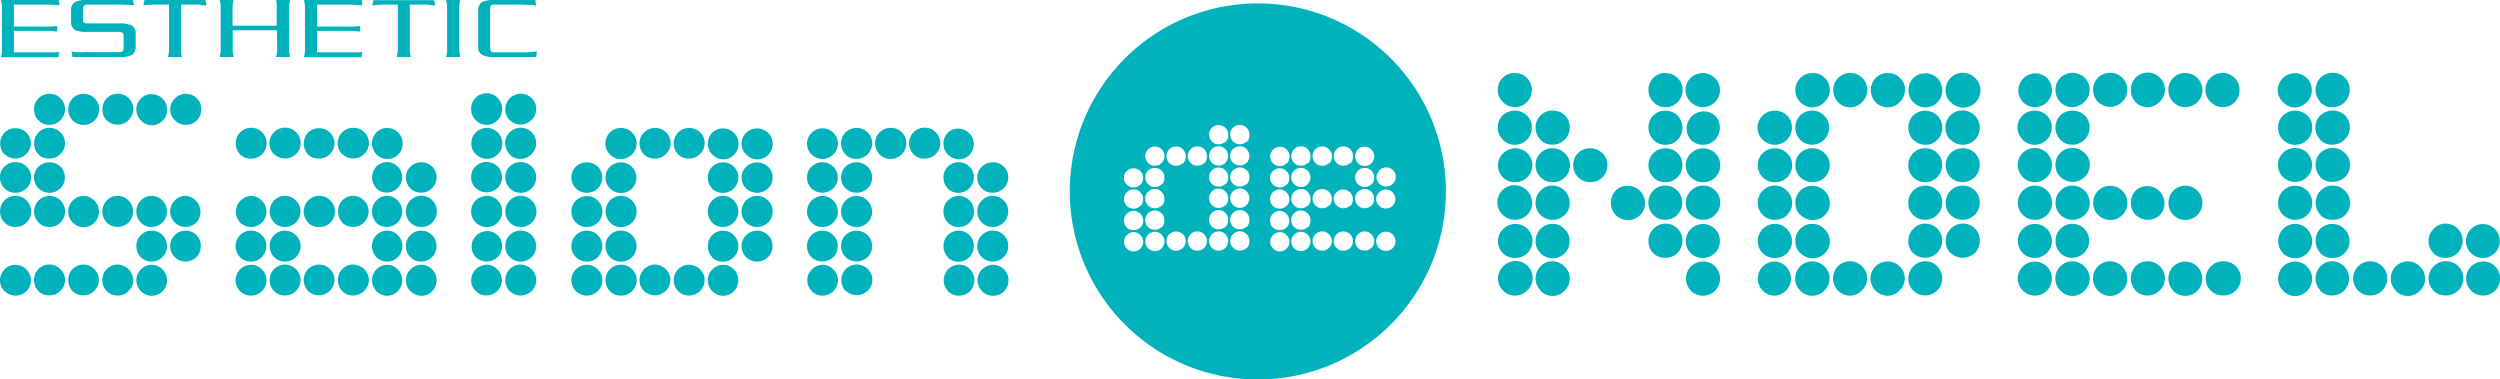 <svg xmlns="http://www.w3.org/2000/svg" viewBox="0 0 470.87 71.47"><defs><style>.cls-1{fill:#00b2bc;}</style></defs><title>sp-logo</title><g id="レイヤー_2" data-name="レイヤー 2"><g id="レイヤー_1-2" data-name="レイヤー 1"><path class="cls-1" d="M7.26,22.67a2.81,2.81,0,0,1-.84-2.07,2.74,2.74,0,0,1,.84-2.07,2.76,2.76,0,0,1,2.07-.86,2.72,2.72,0,0,1,2.07.86,2.75,2.75,0,0,1,.85,2.07,3,3,0,0,1-2.92,2.92A2.82,2.82,0,0,1,7.26,22.67Zm6.42,0a2.83,2.83,0,0,1-.82-2.07,2.87,2.87,0,0,1,2.9-2.93,2.92,2.92,0,0,1,2.92,2.93,2.93,2.93,0,0,1-5,2.07Zm6.43,0a2.84,2.84,0,0,1-.83-2.07,2.91,2.91,0,0,1,5-2.07,2.81,2.81,0,0,1,.83,2.07,2.85,2.85,0,0,1-.87,2,2.78,2.78,0,0,1-2,.87A2.83,2.83,0,0,1,20.11,22.67Zm6.42,0a2.87,2.87,0,0,1-.85-2,2.8,2.8,0,0,1,.82-2.07,2.69,2.69,0,0,1,2.06-.86,2.92,2.92,0,0,1,2.92,2.93,2.9,2.9,0,0,1-2.92,2.92A2.74,2.74,0,0,1,26.53,22.65Zm6.41,0a2.86,2.86,0,0,1-.88-2,2.75,2.75,0,0,1,.85-2.07A2.72,2.72,0,0,1,35,17.67a2.89,2.89,0,0,1,2.91,2.93A2.87,2.87,0,0,1,35,23.52,2.78,2.78,0,0,1,32.94,22.65ZM.85,29.08A3,3,0,0,1,.83,25a2.81,2.81,0,0,1,2.07-.84A2.9,2.9,0,0,1,5,25,2.83,2.83,0,0,1,5.82,27a2.77,2.77,0,0,1-.86,2,2.89,2.89,0,0,1-4.11,0Zm6.41,0a3,3,0,0,1,0-4.15,2.81,2.81,0,0,1,2.07-.84A2.89,2.89,0,0,1,12.25,27a2.81,2.81,0,0,1-.86,2,2.89,2.89,0,0,1-2.06.86A2.77,2.77,0,0,1,7.26,29.1ZM.83,35.46a2.91,2.91,0,0,1,0-4.09,2.91,2.91,0,0,1,2.05-.83A2.9,2.9,0,0,1,5,31.37a2.71,2.71,0,0,1,.86,2A2.77,2.77,0,0,1,5,35.46a2.86,2.86,0,0,1-2.1.84A2.77,2.77,0,0,1,.83,35.46Zm6.43,0a2.71,2.71,0,0,1-.84-2.07,2.66,2.66,0,0,1,.84-2,3,3,0,0,1,4.13,0A2.88,2.88,0,0,1,9.33,36.3,2.77,2.77,0,0,1,7.26,35.46ZM.83,41.9a3,3,0,0,1,0-4.13,2.8,2.8,0,0,1,2.05-.88A2.79,2.79,0,0,1,5,37.77a2.78,2.78,0,0,1,.86,2.06A2.87,2.87,0,0,1,5,41.9a2.91,2.91,0,0,1-2.1.85A2.82,2.82,0,0,1,.83,41.9Zm6.43,0a2.94,2.94,0,0,1,2.07-5,2.93,2.93,0,1,1,0,5.86A2.82,2.82,0,0,1,7.26,41.9Zm6.42,0a2.94,2.94,0,0,1,2.08-5,2.76,2.76,0,0,1,2,.88,2.91,2.91,0,0,1-2,5A2.86,2.86,0,0,1,13.68,41.9Zm6.43,0a3,3,0,0,1,0-4.15,2.8,2.8,0,0,1,2.08-.86,2.71,2.71,0,0,1,2,.88,2.79,2.79,0,0,1,.87,2.06,2.88,2.88,0,0,1-.83,2.07,3,3,0,0,1-4.15,0Zm6.39,0a2.87,2.87,0,0,1-.82-2.07,2.81,2.81,0,0,1,.85-2.06,2.68,2.68,0,0,1,2-.88,2.92,2.92,0,0,1,2.92,2.94,2.9,2.9,0,0,1-2.92,2.92A2.75,2.75,0,0,1,26.5,41.9Zm6.41,0a2.9,2.9,0,0,1,0-4.13,2.72,2.72,0,0,1,2-.88,3,3,0,0,1,2.08,5,2.84,2.84,0,0,1-2.08.85A2.79,2.79,0,0,1,32.91,41.9ZM26.5,48.42a2.86,2.86,0,0,1-.82-2.08,2.8,2.8,0,0,1,.85-2.05,2.73,2.73,0,0,1,2-.85,2.83,2.83,0,0,1,2.07.84,2.78,2.78,0,0,1,.85,2.06,2.89,2.89,0,0,1-2.92,2.92A2.78,2.78,0,0,1,26.5,48.42Zm6.41,0a2.9,2.9,0,0,1,0-4.13,2.76,2.76,0,0,1,2-.85,2.84,2.84,0,0,1,2.08.84,2.77,2.77,0,0,1,.83,2.06,2.83,2.83,0,0,1-.83,2.08,2.88,2.88,0,0,1-2.08.84A2.82,2.82,0,0,1,32.91,48.42ZM.85,54.83A2.9,2.9,0,0,1,0,52.76a2.81,2.81,0,0,1,.85-2,2.84,2.84,0,0,1,4.11,0,2.75,2.75,0,0,1,.86,2A2.83,2.83,0,0,1,5,54.83a2.91,2.91,0,0,1-4.11,0Zm6.41,0a2.8,2.8,0,0,1-.84-2.09,2.75,2.75,0,0,1,.84-2.06,2.78,2.78,0,0,1,2.07-.85,2.83,2.83,0,0,1,2.06.88,2.78,2.78,0,0,1,.86,2,2.92,2.92,0,0,1-2.92,2.92A2.84,2.84,0,0,1,7.26,54.85Zm6.42,0a2.83,2.83,0,0,1-.82-2.09,2.77,2.77,0,0,1,.82-2.06,2.82,2.82,0,0,1,2.08-.85,2.79,2.79,0,0,1,2,.88,2.76,2.76,0,0,1,.87,2,2.94,2.94,0,0,1-2.92,2.92A2.88,2.88,0,0,1,13.68,54.85Zm6.43,0a2.83,2.83,0,0,1-.83-2.09,2.87,2.87,0,0,1,2.91-2.91,3,3,0,0,1,2.9,2.91,2.84,2.84,0,0,1-.87,2.07,2.8,2.8,0,0,1-2,.85A2.85,2.85,0,0,1,20.11,54.85Zm6.42,0a2.86,2.86,0,0,1-.85-2.07,2.77,2.77,0,0,1,.85-2,2.72,2.72,0,0,1,2-.88,2.9,2.9,0,0,1,2.92,2.91,2.87,2.87,0,0,1-2.92,2.92A2.76,2.76,0,0,1,26.53,54.83Z"/><path class="cls-1" d="M45.22,29.08a3,3,0,0,1,0-4.13,2.91,2.91,0,0,1,5,2.08,2.8,2.8,0,0,1-.85,2,2.89,2.89,0,0,1-2.05.86A2.93,2.93,0,0,1,45.22,29.08Zm6.41,0a2.94,2.94,0,1,1,5-2.07,2.76,2.76,0,0,1-.88,2,2.92,2.92,0,0,1-4.12,0Zm6.41,0A3,3,0,0,1,58,25a2.87,2.87,0,0,1,2.1-.84,2.83,2.83,0,0,1,2.07.84A2.8,2.8,0,0,1,63,27a2.83,2.83,0,0,1-.84,2,2.89,2.89,0,0,1-2.06.86A2.83,2.83,0,0,1,58,29.1Zm6.43,0a2.92,2.92,0,0,1,2.08-5A2.87,2.87,0,0,1,69.48,27a2.79,2.79,0,0,1-.88,2,2.93,2.93,0,0,1-4.13,0Zm6.42,0a3,3,0,0,1,0-4.13,2.76,2.76,0,0,1,2.06-.84A2.89,2.89,0,0,1,75.84,27,2.73,2.73,0,0,1,75,29.1a2.69,2.69,0,0,1-2,.84A2.87,2.87,0,0,1,70.89,29.08Zm0,6.38a3,3,0,0,1,0-4.09,2.88,2.88,0,0,1,2-.83,2.78,2.78,0,0,1,2,.82,2.63,2.63,0,0,1,.85,2,2.89,2.89,0,0,1-2.9,2.91A2.72,2.72,0,0,1,70.88,35.46Zm6.4,0a2.74,2.74,0,0,1-.83-2.07,2.67,2.67,0,0,1,.86-2,2.86,2.86,0,0,1,2-.83,2.8,2.8,0,0,1,2.06.82,2.67,2.67,0,0,1,.85,2,2.89,2.89,0,0,1-2.91,2.91A2.78,2.78,0,0,1,77.28,35.46ZM45.2,41.9a3,3,0,0,1,2.09-5,3,3,0,0,1,2.9,2.94,2.91,2.91,0,0,1-.82,2.07,3,3,0,0,1-4.17,0Zm6.43,0a3,3,0,0,1,0-4.15,2.83,2.83,0,0,1,2.08-.86,2.72,2.72,0,0,1,2,.88,2.76,2.76,0,0,1,.88,2.06,2.93,2.93,0,0,1-5,2.07Zm6.41,0a3,3,0,0,1,0-4.15,2.84,2.84,0,0,1,2.1-.86,2.79,2.79,0,0,1,2.06.88,2.91,2.91,0,0,1-2.06,5A2.87,2.87,0,0,1,58,41.9Zm6.43,0a3.06,3.06,0,0,1,0-4.15,2.86,2.86,0,0,1,2.08-.86,2.74,2.74,0,0,1,2,.88,2.8,2.8,0,0,1,.88,2.06,2.94,2.94,0,0,1-5,2.07Zm6.41,0a2.94,2.94,0,0,1-.81-2.07,2.9,2.9,0,0,1,.82-2.06,2.77,2.77,0,0,1,2-.88,2.7,2.7,0,0,1,2,.86,2.92,2.92,0,1,1-4.11,4.15Zm6.4,0a2.84,2.84,0,0,1-.83-2.07,2.91,2.91,0,0,1,5-2.08,3,3,0,0,1,0,4.15,2.75,2.75,0,0,1-2.06.85A2.83,2.83,0,0,1,77.28,41.9ZM45.2,48.42a3,3,0,0,1,0-4.13,2.88,2.88,0,0,1,2.07-.85,2.83,2.83,0,0,1,2.05.85,2.8,2.8,0,0,1,.85,2.05,2.93,2.93,0,0,1-5,2.08Zm6.43,0a2.87,2.87,0,0,1-.83-2.08,2.8,2.8,0,0,1,.83-2.06,2.85,2.85,0,0,1,2.08-.84,3,3,0,0,1,2.92,2.9,2.94,2.94,0,0,1-5,2.08Zm19.25,0a2.93,2.93,0,0,1-.81-2.08,2.9,2.9,0,0,1,.82-2.05,2.82,2.82,0,0,1,2-.85,2.89,2.89,0,0,1,2.9,2.9,2.89,2.89,0,0,1-2.9,2.92A2.8,2.8,0,0,1,70.88,48.42Zm6.4,0a2.83,2.83,0,0,1-.83-2.08,2.74,2.74,0,0,1,.86-2.05,2.8,2.8,0,0,1,2-.85,2.89,2.89,0,0,1,2.91,2.9,2.89,2.89,0,0,1-2.91,2.92A2.86,2.86,0,0,1,77.28,48.42ZM45.22,54.83a2.86,2.86,0,0,1-.85-2.07,2.77,2.77,0,0,1,.85-2,2.87,2.87,0,0,1,2.07-.88,2.83,2.83,0,0,1,2.05.88,2.77,2.77,0,0,1,.85,2,2.9,2.9,0,0,1-2.9,2.92A2.92,2.92,0,0,1,45.22,54.83Zm6.41,0a2.87,2.87,0,0,1-.83-2.09,2.87,2.87,0,0,1,2.91-2.91,3,3,0,0,1,2.92,2.91,3,3,0,0,1-2.92,2.92A2.88,2.88,0,0,1,51.63,54.85Zm6.41,0a3,3,0,0,1-.82-2.09A2.89,2.89,0,0,1,58,50.7a2.93,2.93,0,0,1,4.16,0,2.8,2.8,0,0,1,.84,2,2.95,2.95,0,0,1-5,2.09Zm6.43,0a2.94,2.94,0,0,1-.81-2.09,2.89,2.89,0,0,1,.81-2.06,2.85,2.85,0,0,1,2.08-.85,3,3,0,0,1,2.93,2.91,3,3,0,0,1-2.93,2.92A2.92,2.92,0,0,1,64.47,54.85Zm6.42,0a3,3,0,0,1-.82-2.07,2.87,2.87,0,0,1,.82-2,2.81,2.81,0,0,1,2-.88,2.69,2.69,0,0,1,2,.85,2.72,2.72,0,0,1,.85,2.06,2.87,2.87,0,0,1-2.9,2.92A2.86,2.86,0,0,1,70.89,54.83Zm6.42,0a2.79,2.79,0,0,1-.86-2.07,2.71,2.71,0,0,1,.86-2,2.79,2.79,0,0,1,2-.88,2.72,2.72,0,0,1,2.06.85,2.76,2.76,0,0,1,.85,2.06,2.81,2.81,0,0,1-.85,2.09,2.77,2.77,0,0,1-2.06.83A2.84,2.84,0,0,1,77.31,54.83Z"/><path class="cls-1" d="M89.61,22.65a2.89,2.89,0,0,1-.87-2,2.92,2.92,0,1,1,5.83,0,2.84,2.84,0,0,1-.86,2,2.85,2.85,0,0,1-4.1,0Zm6.4,0a2.85,2.85,0,0,1-.84-2.07,2.93,2.93,0,0,1,5-2.07A2.82,2.82,0,0,1,101,20.6a2.93,2.93,0,0,1-.87,2,2.91,2.91,0,0,1-4.13,0Zm-6.4,6.41a2.92,2.92,0,1,1,5-2,2.77,2.77,0,0,1-.86,2,2.87,2.87,0,0,1-4.1,0Zm6.4,0a2.92,2.92,0,0,1,2.08-5,2.9,2.9,0,0,1,2,5,2.89,2.89,0,0,1-2,.86A2.78,2.78,0,0,1,96,29.1Zm-6.42,6.36a2.86,2.86,0,0,1,0-4.09,2.95,2.95,0,0,1,4.1,0,2.71,2.71,0,0,1,.86,2,2.74,2.74,0,0,1-.83,2.07,3,3,0,0,1-4.15,0Zm6.42,0a2.75,2.75,0,0,1-.84-2.07,2.69,2.69,0,0,1,.84-2,3,3,0,0,1,4.13,0A2.91,2.91,0,0,1,96,35.46ZM89.59,41.9a2.91,2.91,0,0,1,0-4.13,2.91,2.91,0,0,1,5,2.06,2.92,2.92,0,0,1-5,2.07Zm6.42,0a3,3,0,0,1,0-4.15,2.89,2.89,0,0,1,4.13,0,2.9,2.9,0,0,1-2,5A2.83,2.83,0,0,1,96,41.9Zm-6.42,6.52a2.92,2.92,0,0,1,4.12-4.13,2.77,2.77,0,0,1,.86,2.05,2.83,2.83,0,0,1-.83,2.08,3,3,0,0,1-4.15,0Zm6.42,0a2.84,2.84,0,0,1-.84-2.08A2.77,2.77,0,0,1,96,44.28a2.95,2.95,0,0,1,4.13,0A2.92,2.92,0,0,1,96,48.42Zm-6.4,6.41a2.88,2.88,0,0,1-.87-2.07,3,3,0,0,1,2.93-2.91,2.84,2.84,0,0,1,2,.88,2.75,2.75,0,0,1,.86,2,2.83,2.83,0,0,1-.86,2.07,2.9,2.9,0,0,1-4.1,0Zm6.4,0a2.84,2.84,0,0,1-.84-2.09,2.89,2.89,0,0,1,2.92-2.91A3,3,0,0,1,101,52.76a2.92,2.92,0,0,1-.87,2.07,3,3,0,0,1-4.13,0Z"/><path class="cls-1" d="M114.89,29.1a2.92,2.92,0,0,1,2.07-5,2.91,2.91,0,0,1,2.06,5,2.93,2.93,0,0,1-2.06.86A2.74,2.74,0,0,1,114.89,29.1Zm6.43,0a2.92,2.92,0,0,1,2.07-5,2.86,2.86,0,0,1,2.07.84A2.77,2.77,0,0,1,126.3,27a2.71,2.71,0,0,1-.87,2,2.83,2.83,0,0,1-2,.86A2.73,2.73,0,0,1,121.32,29.1Zm6.41,0a3,3,0,0,1,0-4.15,2.82,2.82,0,0,1,2.08-.84A2.85,2.85,0,0,1,132.72,27a2.75,2.75,0,0,1-.87,2,2.83,2.83,0,0,1-2,.86A2.78,2.78,0,0,1,127.73,29.1Zm6.42,0a2.86,2.86,0,0,1-.83-2,2.9,2.9,0,0,1,.81-2.08,2.92,2.92,0,0,1,4.11,4.15,2.69,2.69,0,0,1-2.05.84A2.83,2.83,0,0,1,134.15,29.08Zm6.4,0a2.78,2.78,0,0,1-.87-2,2.74,2.74,0,0,1,.85-2.08,3,3,0,0,1,4.14,0,2.92,2.92,0,0,1-2.07,5A2.87,2.87,0,0,1,140.55,29.08Zm-32.09,6.38a2.9,2.9,0,0,1,0-4.09,3,3,0,0,1,4.12,0,2.74,2.74,0,0,1,.85,2,2.84,2.84,0,0,1-2.91,2.91A2.76,2.76,0,0,1,108.46,35.46Zm6.43,0a2.72,2.72,0,0,1-.85-2.07,2.67,2.67,0,0,1,.85-2,2.84,2.84,0,0,1,2.07-.82,2.94,2.94,0,0,1,2.06.83,2.88,2.88,0,0,1,0,4.09,2.83,2.83,0,0,1-2.08.84A2.74,2.74,0,0,1,114.89,35.46Zm19.24,0a2.84,2.84,0,0,1-.81-2.07,2.79,2.79,0,0,1,.83-2,2.84,2.84,0,0,1,2-.83,2.78,2.78,0,0,1,2.05.82,2.64,2.64,0,0,1,.86,2,2.92,2.92,0,0,1-5,2.07Zm6.4,0a2.69,2.69,0,0,1-.85-2.07,2.72,2.72,0,0,1,.87-2,3,3,0,0,1,4.12,0,2.67,2.67,0,0,1,.85,2,2.72,2.72,0,0,1-.85,2.07,3,3,0,0,1-4.14,0ZM108.46,41.9a2.92,2.92,0,1,1,5-2.07,2.91,2.91,0,0,1-.82,2.07,2.83,2.83,0,0,1-2.09.85A2.81,2.81,0,0,1,108.46,41.9Zm6.43,0a3,3,0,0,1,0-4.15,2.76,2.76,0,0,1,2.07-.86,2.82,2.82,0,0,1,2.06.88,2.91,2.91,0,0,1-2.06,5A2.79,2.79,0,0,1,114.89,41.9Zm19.24,0a2.94,2.94,0,0,1-.81-2.07,2.87,2.87,0,0,1,.83-2.06,2.73,2.73,0,0,1,2-.88,2.7,2.7,0,0,1,2.05.86,2.93,2.93,0,0,1,0,4.15,2.91,2.91,0,0,1-4.11,0Zm6.4,0a2.93,2.93,0,1,1,5-2.07,2.93,2.93,0,0,1-5,2.07Zm-32.07,6.52a2.95,2.95,0,0,1,0-4.13,2.92,2.92,0,0,1,4.12,0,2.8,2.8,0,0,1,.85,2.05,2.9,2.9,0,0,1-.82,2.08,2.87,2.87,0,0,1-2.09.84A2.84,2.84,0,0,1,108.46,48.42Zm6.43,0a2.81,2.81,0,0,1-.85-2.08,2.75,2.75,0,0,1,.85-2.06,2.78,2.78,0,0,1,2.07-.84,2.93,2.93,0,0,1,2.08,5,2.91,2.91,0,0,1-2.08.84A2.82,2.82,0,0,1,114.89,48.42Zm19.24,0a2.93,2.93,0,0,1-.81-2.08,2.86,2.86,0,0,1,.83-2.05,2.78,2.78,0,0,1,2-.85,2.9,2.9,0,0,1,2.91,2.9,2.92,2.92,0,0,1-5,2.08Zm6.4,0a2.91,2.91,0,0,1,0-4.13,2.93,2.93,0,0,1,4.12,0,2.75,2.75,0,0,1,.85,2.06,2.81,2.81,0,0,1-.85,2.08,3,3,0,0,1-4.14,0Zm-32.06,6.41a2.86,2.86,0,0,1-.85-2.07,2.77,2.77,0,0,1,.85-2,2.85,2.85,0,0,1,4.12,0,2.77,2.77,0,0,1,.85,2,2.86,2.86,0,0,1-.85,2.07,2.92,2.92,0,0,1-4.12,0Zm6.42,0a2.81,2.81,0,0,1-.85-2.09A2.9,2.9,0,0,1,117,49.85a2.86,2.86,0,0,1,2.06.88,2.82,2.82,0,0,1,.86,2A2.92,2.92,0,0,1,117,55.68,2.81,2.81,0,0,1,114.89,54.85Zm6.43,0a2.78,2.78,0,0,1-.86-2.09,2.92,2.92,0,0,1,2.93-2.91,2.77,2.77,0,0,1,2,.88,2.68,2.68,0,0,1,.87,2,2.77,2.77,0,0,1-.87,2.07,2.93,2.93,0,0,1-4.11,0Zm6.41,0a2.83,2.83,0,0,1-.83-2.09,2.88,2.88,0,0,1,4.95-2,2.72,2.72,0,0,1,.87,2,2.94,2.94,0,0,1-2.91,2.92A2.85,2.85,0,0,1,127.73,54.85Zm6.42,0a2.93,2.93,0,0,1-.83-2.07,2.83,2.83,0,0,1,.83-2,2.77,2.77,0,0,1,2-.88,2.69,2.69,0,0,1,2.05.85,2.73,2.73,0,0,1,.86,2.06,2.78,2.78,0,0,1-.86,2.09,2.75,2.75,0,0,1-2.05.83A2.82,2.82,0,0,1,134.15,54.83Z"/><path class="cls-1" d="M152.86,29.08a2.77,2.77,0,0,1-.86-2,2.91,2.91,0,1,1,5.82,0,2.75,2.75,0,0,1-.87,2,2.84,2.84,0,0,1-2,.86A2.87,2.87,0,0,1,152.86,29.08Zm6.39,0a3,3,0,0,1,0-4.15,3,3,0,0,1,4.17,0,2.92,2.92,0,0,1,0,4.13,2.9,2.9,0,0,1-2,.86A2.84,2.84,0,0,1,159.25,29.1Zm6.44,0a2.92,2.92,0,0,1,2.07-5,2.9,2.9,0,0,1,2.05,5,2.87,2.87,0,0,1-2.05.86A2.74,2.74,0,0,1,165.69,29.1Zm6.41,0a2.94,2.94,0,1,1,5-2.07,2.8,2.8,0,0,1-.85,2,2.9,2.9,0,0,1-2.07.86A2.81,2.81,0,0,1,172.1,29.1Zm6.42,0a2.85,2.85,0,0,1-.82-2,2.89,2.89,0,0,1,.8-2.08,2.93,2.93,0,0,1,4.13,4.15,2.74,2.74,0,0,1-2.06.84A2.87,2.87,0,0,1,178.52,29.08Zm-25.68,6.38a2.75,2.75,0,0,1-.84-2.07,2.71,2.71,0,0,1,.86-2,2.89,2.89,0,0,1,2.06-.83,2.85,2.85,0,0,1,2,.83,2.68,2.68,0,0,1,.87,2,2.74,2.74,0,0,1-.83,2.07,3,3,0,0,1-4.15,0Zm6.41,0a2.74,2.74,0,0,1-.83-2.07,2.68,2.68,0,0,1,.83-2,3,3,0,0,1,4.14,0,2.72,2.72,0,0,1,.87,2,2.75,2.75,0,0,1-.84,2.07,3,3,0,0,1-4.17,0Zm19.25,0a2.84,2.84,0,0,1-.8-2.07,2.79,2.79,0,0,1,.82-2,2.88,2.88,0,0,1,2-.83,2.84,2.84,0,0,1,2.06.82,2.69,2.69,0,0,1,.84,2,2.92,2.92,0,0,1-5,2.07Zm6.41,0a2.75,2.75,0,0,1-.84-2.07,2.71,2.71,0,0,1,.86-2,2.93,2.93,0,0,1,2.07-.83,2.85,2.85,0,0,1,2.05.82,2.67,2.67,0,0,1,.85,2A2.89,2.89,0,0,1,187,36.3,2.77,2.77,0,0,1,184.91,35.46ZM152.84,41.9a2.85,2.85,0,0,1-.84-2.07,3,3,0,0,1,2.92-2.94,3,3,0,0,1,2.9,2.94,2.92,2.92,0,0,1-5,2.07Zm6.41,0a2.94,2.94,0,0,1,2.09-5,3,3,0,0,1,2.92,2.94,2.89,2.89,0,0,1-2.92,2.92A2.88,2.88,0,0,1,159.25,41.9Zm19.25,0a2.93,2.93,0,0,1-.8-2.07,2.86,2.86,0,0,1,.82-2.06,2.86,2.86,0,0,1,4.11,0,3,3,0,0,1,0,4.15,2.93,2.93,0,0,1-4.13,0Zm6.41,0a2.85,2.85,0,0,1-.84-2.07,2.78,2.78,0,0,1,.86-2.06,2.81,2.81,0,0,1,2.07-.88,2.92,2.92,0,0,1,2.9,2.94,2.93,2.93,0,0,1-5,2.07Zm-32.07,6.52a2.84,2.84,0,0,1-.84-2.08,2.77,2.77,0,0,1,.86-2.05,2.82,2.82,0,0,1,2.06-.85,2.79,2.79,0,0,1,2,.85,2.75,2.75,0,0,1,.87,2.05,2.83,2.83,0,0,1-.83,2.08,3,3,0,0,1-4.15,0Zm6.41,0a2.83,2.83,0,0,1-.83-2.08,2.77,2.77,0,0,1,.83-2.06,3,3,0,0,1,4.14,0,2.78,2.78,0,0,1,.87,2.05,2.84,2.84,0,0,1-.84,2.08,3,3,0,0,1-4.17,0Zm19.25,0a2.92,2.92,0,0,1-.8-2.08,2.85,2.85,0,0,1,.82-2.05,2.82,2.82,0,0,1,2-.85,2.87,2.87,0,0,1,2.9,2.9,2.92,2.92,0,0,1-5,2.08Zm6.41,0a2.84,2.84,0,0,1-.84-2.08,2.77,2.77,0,0,1,.86-2.05,2.86,2.86,0,0,1,2.07-.85,2.78,2.78,0,0,1,2.05.84,2.75,2.75,0,0,1,.85,2.06,2.89,2.89,0,0,1-2.9,2.92A2.85,2.85,0,0,1,184.91,48.42Zm-32,6.41a2.83,2.83,0,0,1-.86-2.07,2.75,2.75,0,0,1,.86-2,2.81,2.81,0,0,1,2.06-.88,2.78,2.78,0,0,1,2,.88,2.72,2.72,0,0,1,.87,2,2.94,2.94,0,0,1-2.9,2.92A2.86,2.86,0,0,1,152.86,54.83Zm6.39,0a2.83,2.83,0,0,1-.83-2.09,2.78,2.78,0,0,1,.83-2.06,2.91,2.91,0,0,1,4.14,0,2.76,2.76,0,0,1,.87,2,2.84,2.84,0,0,1-.87,2.07,3,3,0,0,1-4.14,0Zm19.27,0a2.92,2.92,0,0,1-.82-2.07,2.9,2.9,0,0,1,2.87-2.91,2.75,2.75,0,0,1,2.06.85,2.79,2.79,0,0,1,.84,2.06,2.84,2.84,0,0,1-.84,2.09,2.8,2.8,0,0,1-2.06.83A2.86,2.86,0,0,1,178.52,54.83Zm6.41,0a2.83,2.83,0,0,1-.86-2.07,2.75,2.75,0,0,1,.86-2,2.85,2.85,0,0,1,2.07-.88,2.9,2.9,0,0,1,2.9,2.91,2.87,2.87,0,0,1-2.9,2.92A2.9,2.9,0,0,1,184.93,54.83Z"/><path class="cls-1" d="M283.1,19.22a3,3,0,0,1-1-2.24,3.14,3.14,0,0,1,.9-2.3,3.18,3.18,0,0,1,2.32-.92,3.07,3.07,0,0,1,2.27.92,3.23,3.23,0,0,1,0,4.54,3.14,3.14,0,0,1-4.52,0Zm28.32,0a3.14,3.14,0,0,1-.94-2.24,3.27,3.27,0,0,1,.9-2.3,3.05,3.05,0,0,1,2.29-.92,3.13,3.13,0,0,1,2.29.92,3.21,3.21,0,0,1-2.29,5.5A3,3,0,0,1,311.42,19.22Zm7.05,0a3.08,3.08,0,0,1-1-2.24,3.18,3.18,0,0,1,.94-2.3,3.31,3.31,0,0,1,4.58,0,3.21,3.21,0,0,1-2.29,5.5A3.09,3.09,0,0,1,318.47,19.22ZM283.1,26.33a3.08,3.08,0,0,1-1-2.28,3.14,3.14,0,0,1,.9-2.3,3.29,3.29,0,0,1,2.32-.9,3.17,3.17,0,0,1,2.27.9,3.12,3.12,0,0,1,.92,2.3,3.19,3.19,0,0,1-.94,2.28,3.19,3.19,0,0,1-4.52,0Zm7.07,0a3.26,3.26,0,0,1,0-4.6,3.12,3.12,0,0,1,2.27-.9,3.17,3.17,0,0,1,2.29.9,3.09,3.09,0,0,1,.93,2.3,3.24,3.24,0,0,1-3.22,3.22A3,3,0,0,1,290.17,26.35Zm21.25,0a3.23,3.23,0,0,1-.94-2.28,3.27,3.27,0,0,1,.9-2.3,3.15,3.15,0,0,1,2.29-.9,3.24,3.24,0,0,1,2.29.9,3.33,3.33,0,0,1,0,4.6,3.13,3.13,0,0,1-2.29.92A3.07,3.07,0,0,1,311.42,26.33Zm7.05,0A3.23,3.23,0,0,1,323,21.75a3.31,3.31,0,0,1,0,4.6,3.1,3.1,0,0,1-2.29.92A3.15,3.15,0,0,1,318.47,26.33Zm-35.42,7.05a3.09,3.09,0,0,1-.9-2.29,3,3,0,0,1,1-2.24,3.21,3.21,0,0,1,4.52,0,3.19,3.19,0,0,1-2.25,5.46A3.19,3.19,0,0,1,283.05,33.38Zm7.12,0a3,3,0,0,1-.95-2.29,3,3,0,0,1,.95-2.26,3.09,3.09,0,0,1,2.27-.91,3.18,3.18,0,0,1,2.26.93,3,3,0,0,1,1,2.24,3,3,0,0,1-.93,2.29,3.08,3.08,0,0,1-2.29.93A3,3,0,0,1,290.17,33.38Zm7.07,0a3.07,3.07,0,0,1-.92-2.29,3,3,0,0,1,.92-2.26,3.15,3.15,0,0,1,2.28-.91,3.21,3.21,0,0,1,2.28.93,3,3,0,0,1,.95,2.24,3.07,3.07,0,0,1-.92,2.29,3.12,3.12,0,0,1-2.31.93A3.08,3.08,0,0,1,297.24,33.38Zm14.14,0a3.21,3.21,0,0,1-.9-2.29,3.19,3.19,0,0,1,3.19-3.17,3.2,3.2,0,0,1,2.29.91,3.09,3.09,0,0,1,.92,2.26,3.16,3.16,0,0,1-3.21,3.22A3.06,3.06,0,0,1,311.38,33.38Zm7.07,0a3.12,3.12,0,0,1-.94-2.29,3,3,0,0,1,1-2.24,3.29,3.29,0,0,1,4.56,0,3.1,3.1,0,0,1,.93,2.26,3.15,3.15,0,0,1-.93,2.29,3.28,3.28,0,0,1-4.58,0Zm-35.4,7.09a3.23,3.23,0,1,1,4.57-4.56,3.17,3.17,0,0,1,.94,2.28,3.06,3.06,0,0,1-.92,2.28,3.12,3.12,0,0,1-2.27.93A3.23,3.23,0,0,1,283.05,40.47Zm7.12,0a3,3,0,0,1-.95-2.28,3.07,3.07,0,0,1,.95-2.3,3,3,0,0,1,2.27-.93,3.26,3.26,0,0,1,3.22,3.23,3,3,0,0,1-.93,2.28,3.11,3.11,0,0,1-2.29.93A3.07,3.07,0,0,1,290.17,40.47Zm14.15,0a3.13,3.13,0,0,1-.91-2.28,3.19,3.19,0,0,1,.91-2.3A3.09,3.09,0,0,1,306.6,35a3.23,3.23,0,0,1,3.23,3.23,3.09,3.09,0,0,1-.91,2.28,3.31,3.31,0,0,1-4.6,0Zm7.06,0a3.29,3.29,0,0,1,0-4.56,3,3,0,0,1,2.25-.95,3.1,3.1,0,0,1,2.29.93,3.2,3.2,0,0,1,.92,2.3,3.14,3.14,0,0,1-.92,2.28,3.18,3.18,0,0,1-2.29.93A3.1,3.1,0,0,1,311.38,40.47Zm7.07,0a3.12,3.12,0,0,1-.94-2.28,3.15,3.15,0,0,1,1-2.28,3.12,3.12,0,0,1,2.27-.95,3.07,3.07,0,0,1,2.29.93,3.21,3.21,0,0,1,.93,2.3,3.24,3.24,0,0,1-5.51,2.28Zm-35.4,7.2a3.11,3.11,0,0,1-.9-2.29,3,3,0,0,1,1-2.26,3.21,3.21,0,1,1,2.27,5.47A3.18,3.18,0,0,1,283.05,47.67Zm7.12,0a3,3,0,0,1-.95-2.29,3.23,3.23,0,0,1,3.22-3.22,3.09,3.09,0,0,1,2.26,1,3.21,3.21,0,0,1-4.53,4.55Zm21.21,0a3.23,3.23,0,0,1-.9-2.29,3.14,3.14,0,0,1,.94-2.26,3,3,0,0,1,2.25-1,3.18,3.18,0,0,1,3.21,3.22,3.14,3.14,0,0,1-3.21,3.21A3.05,3.05,0,0,1,311.38,47.67Zm7.07,0a3.14,3.14,0,0,1-.94-2.29A3.24,3.24,0,0,1,323,43.1a3.13,3.13,0,0,1,.93,2.28,3.17,3.17,0,0,1-.93,2.29,3.31,3.31,0,0,1-4.58,0ZM283.1,54.73a3.16,3.16,0,0,1,0-4.52,3.2,3.2,0,1,1,4.52,4.52,3.16,3.16,0,0,1-4.52,0Zm7.07,0a3.24,3.24,0,0,1,0-4.58,3,3,0,0,1,2.27-.93,3.13,3.13,0,0,1,2.26,1,3.14,3.14,0,0,1,0,4.52,3.12,3.12,0,0,1-2.26,1A3,3,0,0,1,290.17,54.76Zm28.3,0a3.22,3.22,0,0,1,2.27-5.48,3.07,3.07,0,0,1,2.29.93,3.28,3.28,0,0,1,0,4.58,3.25,3.25,0,0,1-4.56,0Z"/><path class="cls-1" d="M339.1,19.26a3.21,3.21,0,0,1,2.31-5.5,3.07,3.07,0,0,1,2.29.92,3.14,3.14,0,0,1,.94,2.3,3.05,3.05,0,0,1-1,2.24,3.09,3.09,0,0,1-2.26,1A3.24,3.24,0,0,1,339.1,19.26Zm7.11,0a3.28,3.28,0,0,1,0-4.58,3.22,3.22,0,0,1,5.5,2.3,3,3,0,0,1-1,2.24,3,3,0,0,1-2.25,1A3.15,3.15,0,0,1,346.21,19.26Zm7.08,0a3.31,3.31,0,0,1,0-4.58,3.11,3.11,0,0,1,2.29-.92,3,3,0,0,1,2.27.92,3,3,0,0,1,.95,2.3,3,3,0,0,1-1,2.24,3,3,0,0,1-2.25,1A3.19,3.19,0,0,1,353.29,19.26Zm7.09,0a3.12,3.12,0,0,1-.92-2.24,3.22,3.22,0,0,1,.89-2.3,3.27,3.27,0,0,1,4.55,0,3.26,3.26,0,0,1,0,4.58,3.08,3.08,0,0,1-2.29.92A3,3,0,0,1,360.38,19.22Zm7,0A3.23,3.23,0,0,1,372,14.68a3.23,3.23,0,1,1-4.59,4.54ZM332,26.33a3.19,3.19,0,0,1,2.28-5.48,3.28,3.28,0,0,1,2.31.9,3.24,3.24,0,0,1,.92,2.3A3.23,3.23,0,0,1,332,26.33Zm7.06,0a3.34,3.34,0,0,1,0-4.6,3.27,3.27,0,0,1,2.31-.9,3.21,3.21,0,1,1-2.31,5.5Zm21.28,0a3.35,3.35,0,0,1,0-4.58,3.33,3.33,0,0,1,4.55,0,3.28,3.28,0,0,1,0,4.6,3,3,0,0,1-2.29.92A3.1,3.1,0,0,1,360.38,26.33Zm7,0a3.21,3.21,0,0,1-.92-2.28,3.11,3.11,0,0,1,.91-2.3,3.25,3.25,0,0,1,4.6,4.6,3.14,3.14,0,0,1-2.3.92A3.27,3.27,0,0,1,367.42,26.33ZM332,33.38a3.11,3.11,0,0,1-.93-2.29,3.05,3.05,0,0,1,.94-2.24,3.19,3.19,0,0,1,2.28-.93,3.14,3.14,0,0,1,2.26.93,3,3,0,0,1,1,2.24,3.16,3.16,0,0,1-3.23,3.22A3.11,3.11,0,0,1,332,33.38Zm7.07,0a3.11,3.11,0,0,1-.92-2.29,3.05,3.05,0,0,1,.92-2.26,3.23,3.23,0,0,1,2.31-.91,3.18,3.18,0,0,1,2.26.93,3,3,0,0,1,1,2.24,3.19,3.19,0,0,1-3.23,3.22A3.17,3.17,0,0,1,339.1,33.38Zm21.25,0a3.16,3.16,0,0,1-.89-2.29,3.07,3.07,0,0,1,.92-2.24,3.13,3.13,0,0,1,2.23-.93,3.07,3.07,0,0,1,2.29.91,3,3,0,0,1,.94,2.26,3.22,3.22,0,0,1-5.49,2.29Zm7.06,0a3.26,3.26,0,0,1,0-4.53,3.3,3.3,0,0,1,2.29-.93,3.21,3.21,0,0,1,2.3.91,3.12,3.12,0,0,1,.91,2.26,3.24,3.24,0,0,1-5.51,2.29ZM332,40.47a3.11,3.11,0,0,1-.93-2.28,3.17,3.17,0,0,1,.94-2.28,3.13,3.13,0,0,1,2.28-.95,3.08,3.08,0,0,1,2.26.95,3.12,3.12,0,0,1,1,2.28,3.18,3.18,0,0,1-.92,2.28,3.23,3.23,0,0,1-2.31.93A3.15,3.15,0,0,1,332,40.47Zm7.07,0a3.1,3.1,0,0,1-.92-2.28A3.16,3.16,0,0,1,341.41,35a3.28,3.28,0,0,1,3.23,3.23,3.08,3.08,0,0,1-.94,2.28,3.11,3.11,0,0,1-2.29.93A3.21,3.21,0,0,1,339.1,40.47Zm21.25,0a3.15,3.15,0,0,1-.89-2.28,3.2,3.2,0,0,1,.92-2.28,3.07,3.07,0,0,1,2.23-.95,3,3,0,0,1,2.29.93,3.06,3.06,0,0,1,.94,2.3,3,3,0,0,1-.94,2.28,3.25,3.25,0,0,1-4.55,0Zm7.06,0a3.05,3.05,0,0,1-.91-2.28,3.2,3.2,0,0,1,.92-2.28,3.23,3.23,0,0,1,2.29-.95,3.11,3.11,0,0,1,2.3.93,3.23,3.23,0,0,1,.91,2.3,3.24,3.24,0,0,1-5.51,2.28ZM332,47.67a3.13,3.13,0,0,1-.93-2.29,3.24,3.24,0,0,1,3.22-3.22,3.3,3.3,0,0,1,3.23,3.22,3.14,3.14,0,0,1-3.23,3.21A3.1,3.1,0,0,1,332,47.67Zm7.07,0a3.12,3.12,0,0,1-.92-2.29,3.08,3.08,0,0,1,.92-2.28,3.14,3.14,0,0,1,2.31-.94,3.09,3.09,0,0,1,2.26,1,3,3,0,0,1,1,2.26,3.1,3.1,0,0,1-.94,2.29,3.07,3.07,0,0,1-2.29.92A3.16,3.16,0,0,1,339.1,47.67Zm21.25,0a3.18,3.18,0,0,1-.89-2.29,3.12,3.12,0,0,1,.92-2.26,3,3,0,0,1,2.23-1,3.21,3.21,0,0,1,3.23,3.22,3.23,3.23,0,0,1-5.49,2.29Zm7.06,0a3.07,3.07,0,0,1-.91-2.29,3.12,3.12,0,0,1,.92-2.26,3.2,3.2,0,0,1,2.29-1,3.12,3.12,0,0,1,2.3.94,3.15,3.15,0,0,1,.91,2.28,3.19,3.19,0,0,1-.91,2.29,3.34,3.34,0,0,1-4.6,0ZM332,54.73a3.22,3.22,0,0,1,2.28-5.48,3.22,3.22,0,0,1,0,6.43A3.13,3.13,0,0,1,332,54.73Zm7.06,0a3.22,3.22,0,1,1,4.57-4.55,3.12,3.12,0,0,1,0,4.52,3.12,3.12,0,0,1-2.26,1A3.16,3.16,0,0,1,339.1,54.76Zm7.11,0a3.28,3.28,0,0,1,0-4.58,3.19,3.19,0,0,1,4.53,0,3.12,3.12,0,0,1,0,4.52,3,3,0,0,1-2.25,1A3.08,3.08,0,0,1,346.21,54.76Zm7.08,0a3.21,3.21,0,1,1,4.54-4.55,3.12,3.12,0,0,1,0,4.52,3,3,0,0,1-2.25,1A3.11,3.11,0,0,1,353.29,54.76Zm7.09,0a3.24,3.24,0,0,1,0-4.52,3.08,3.08,0,0,1,2.23-1,3,3,0,0,1,2.29.93,3.21,3.21,0,0,1-2.29,5.5A3.07,3.07,0,0,1,360.38,54.73Z"/><path class="cls-1" d="M381,19.22a3.22,3.22,0,0,1,4.56-4.54,3.23,3.23,0,0,1,0,4.54,3.16,3.16,0,0,1-4.54,0Zm7.07,0a3.28,3.28,0,0,1,0-4.58,3.3,3.3,0,0,1,4.57,0,3.14,3.14,0,0,1,.94,2.3,3.08,3.08,0,0,1-1,2.24,3.12,3.12,0,0,1-2.26,1A3.16,3.16,0,0,1,388.09,19.26Zm7.09,0a3.28,3.28,0,0,1,0-4.58,3.11,3.11,0,0,1,2.3-.92,3,3,0,0,1,2.26.92,3.11,3.11,0,0,1,.95,2.3,3.07,3.07,0,0,1-.95,2.24,3.23,3.23,0,0,1-4.56,0Zm7.07,0a3.36,3.36,0,0,1,0-4.58,3.23,3.23,0,0,1,5.53,2.3,3,3,0,0,1-1,2.24,3.1,3.1,0,0,1-2.28,1A3.25,3.25,0,0,1,402.25,19.26Zm7.09,0a3.15,3.15,0,0,1-.91-2.24,3.23,3.23,0,0,1,.9-2.3,3,3,0,0,1,2.27-.92,3.08,3.08,0,0,1,2.28.92,3.21,3.21,0,0,1-2.28,5.5A3,3,0,0,1,409.34,19.22Zm7.07,0a3.07,3.07,0,0,1-1-2.24,3,3,0,0,1,.94-2.3,3.2,3.2,0,0,1,5.48,2.3,3.08,3.08,0,0,1-.92,2.28,3.14,3.14,0,0,1-2.28.92A3,3,0,0,1,416.41,19.22ZM381,26.33a3.17,3.17,0,0,1-1-2.28,3.1,3.1,0,0,1,.94-2.3,3.18,3.18,0,0,1,2.3-.9,3.21,3.21,0,0,1,2.28.9,3.12,3.12,0,0,1,.92,2.3,3.23,3.23,0,0,1-.94,2.28,3.21,3.21,0,0,1-4.54,0Zm7.07,0a3.31,3.31,0,0,1,0-4.6,3.35,3.35,0,0,1,4.57,0,3.14,3.14,0,0,1,.94,2.3,3.24,3.24,0,0,1-3.22,3.22A3.08,3.08,0,0,1,388.09,26.35Zm-7.09,7a3.17,3.17,0,0,1,0-4.53,3.24,3.24,0,0,1,4.54,0A3.21,3.21,0,0,1,381,33.38Zm7.09,0a3,3,0,0,1-.93-2.29,3,3,0,0,1,.93-2.26,3.15,3.15,0,0,1,2.29-.91,3.21,3.21,0,0,1,2.26.93,3,3,0,0,1,1,2.24,3.24,3.24,0,0,1-5.51,2.29ZM381,40.47a3,3,0,0,1-.94-2.28,3.22,3.22,0,0,1,5.5-2.28,3.22,3.22,0,0,1,.94,2.28,3.06,3.06,0,0,1-.92,2.28,3.16,3.16,0,0,1-2.28.93A3.12,3.12,0,0,1,381,40.47Zm7.09,0a3,3,0,0,1-.93-2.28,3.09,3.09,0,0,1,.93-2.3,3.05,3.05,0,0,1,2.29-.93,3.26,3.26,0,0,1,3.22,3.23,3.08,3.08,0,0,1-.94,2.28,3.27,3.27,0,0,1-4.57,0Zm7.09,0a3,3,0,0,1-.93-2.28A3.18,3.18,0,0,1,397.48,35a3.2,3.2,0,0,1,2.26.95,3.14,3.14,0,0,1,.95,2.28,3.21,3.21,0,0,1-3.21,3.21A3.15,3.15,0,0,1,395.18,40.47Zm7.07,0a3.16,3.16,0,0,1-.9-2.28,3.23,3.23,0,0,1,.9-2.3,3.25,3.25,0,0,1,4.6,4.58,3.31,3.31,0,0,1-4.6,0Zm7.08,0a3.16,3.16,0,0,1-.9-2.28,3.23,3.23,0,0,1,.91-2.28,3.21,3.21,0,0,1,4.54,0,3.17,3.17,0,0,1,.93,2.3,3.18,3.18,0,0,1-3.21,3.21A3.05,3.05,0,0,1,409.33,40.47ZM381,47.67a3.2,3.2,0,0,1,0-4.55,3.21,3.21,0,0,1,5.48,2.26,3.24,3.24,0,0,1-5.5,2.29Zm7.09,0a3.05,3.05,0,0,1-.93-2.29,3,3,0,0,1,.93-2.28,3.06,3.06,0,0,1,2.29-.94,3.12,3.12,0,0,1,2.26,1,3.22,3.22,0,0,1-4.55,4.55ZM381,54.73a3.14,3.14,0,0,1,0-4.52,3.2,3.2,0,1,1,4.54,4.52,3.19,3.19,0,0,1-4.54,0Zm7.07,0a3.22,3.22,0,0,1,2.29-5.51,3.16,3.16,0,0,1,2.26,1,3.14,3.14,0,0,1,0,4.52,3.15,3.15,0,0,1-2.26,1A3.08,3.08,0,0,1,388.09,54.76Zm7.09,0a3.22,3.22,0,0,1,2.3-5.51,3.21,3.21,0,0,1,2.26,1,3.16,3.16,0,0,1,0,4.52,3.2,3.2,0,0,1-2.26,1A3.11,3.11,0,0,1,395.18,54.76Zm7.07,0a3.36,3.36,0,0,1,0-4.58,3.24,3.24,0,0,1,4.57,0,3.14,3.14,0,0,1,0,4.52,3.13,3.13,0,0,1-2.28,1A3.16,3.16,0,0,1,402.25,54.76Zm7.09,0a3.26,3.26,0,0,1,0-4.52,3.2,3.2,0,0,1,4.54,0,3.28,3.28,0,0,1,0,4.58,3.22,3.22,0,0,1-4.54,0Zm7.07,0a3.16,3.16,0,0,1,0-4.52,3.08,3.08,0,0,1,2.27-1,3.22,3.22,0,1,1,0,6.43A3.07,3.07,0,0,1,416.41,54.73Z"/><path class="cls-1" d="M430,19.22A3.06,3.06,0,0,1,429,17a3.24,3.24,0,0,1,5.5-2.3,3.08,3.08,0,0,1,.92,2.3,3.05,3.05,0,0,1-.93,2.24,3.13,3.13,0,0,1-2.28,1A3.09,3.09,0,0,1,430,19.22Zm7.06,0a3.28,3.28,0,0,1,0-4.58,3.09,3.09,0,0,1,2.28-.92A3.11,3.11,0,0,1,442.56,17a3.28,3.28,0,0,1-3.24,3.2A3.17,3.17,0,0,1,437,19.26ZM430,26.33a3.28,3.28,0,0,1,0-4.58,3.36,3.36,0,0,1,4.58,0,3.08,3.08,0,0,1,.92,2.3,3.14,3.14,0,0,1-.93,2.28,3.19,3.19,0,0,1-2.28.94A3.15,3.15,0,0,1,430,26.33Zm7.06,0a3.2,3.2,0,0,1,2.28-5.5,3.36,3.36,0,0,1,2.34.9,3.27,3.27,0,0,1,.9,2.3,3.17,3.17,0,0,1-1,2.28,3.13,3.13,0,0,1-2.28.94A3.09,3.09,0,0,1,437,26.35Zm-7.08,7a3.07,3.07,0,0,1-.92-2.29,3,3,0,0,1,.94-2.24,3.18,3.18,0,0,1,2.27-.93,3.22,3.22,0,0,1,2.28.93,3.24,3.24,0,0,1,0,4.53,3.28,3.28,0,0,1-4.58,0Zm7.08,0a3.15,3.15,0,0,1-.93-2.29,3.1,3.1,0,0,1,.93-2.26,3.29,3.29,0,0,1,4.56,0,3,3,0,0,1,1,2.24,3.21,3.21,0,0,1-.9,2.29,3.25,3.25,0,0,1-2.34.93A3.1,3.1,0,0,1,437,33.38ZM430,40.47a3.06,3.06,0,0,1-.92-2.28,3.21,3.21,0,1,1,6.42,0,3,3,0,0,1-.92,2.28,3.28,3.28,0,0,1-4.58,0Zm7.08,0a3.15,3.15,0,0,1-.93-2.28,3.21,3.21,0,0,1,.93-2.3,3.06,3.06,0,0,1,2.28-.93,3.1,3.1,0,0,1,2.28.95,3.15,3.15,0,0,1,1,2.28,3.2,3.2,0,0,1-.9,2.28,3.3,3.3,0,0,1-2.34.93A3.14,3.14,0,0,1,437,40.47ZM430,47.67a3.25,3.25,0,0,1,2.29-5.51,3.13,3.13,0,0,1,2.28,1,3.26,3.26,0,0,1,0,4.55,3.31,3.31,0,0,1-4.58,0Zm7.08,0a3.17,3.17,0,0,1-.93-2.29A3.13,3.13,0,0,1,437,43.1a3.25,3.25,0,0,1,5.52,2.28,3.11,3.11,0,0,1-3.24,3.21A3.09,3.09,0,0,1,437,47.67Zm21.26,0a3.12,3.12,0,0,1-.92-2.29,3.06,3.06,0,0,1,.94-2.26,3,3,0,0,1,2.23-1,3.17,3.17,0,0,1,2.31.94,3.12,3.12,0,0,1,.92,2.28,3.14,3.14,0,0,1-3.23,3.21A2.93,2.93,0,0,1,458.3,47.67Zm7.07,0a3.11,3.11,0,0,1-.95-2.29,3.19,3.19,0,1,1,.95,2.29ZM430,54.73a3.22,3.22,0,0,1,2.27-5.48,3.17,3.17,0,0,1,2.28,1,3.21,3.21,0,0,1,0,4.52,3.16,3.16,0,0,1-2.28,1A3.12,3.12,0,0,1,430,54.73Zm7.06,0a3.28,3.28,0,0,1,0-4.58,3.06,3.06,0,0,1,2.28-.93A3.22,3.22,0,1,1,437,54.76Zm7.1,0a3.22,3.22,0,0,1,2.29-5.51,3.22,3.22,0,1,1-2.29,5.51Zm7.09,0a3.22,3.22,0,0,1,2.29-5.51,3.2,3.2,0,0,1,2.27,1,3.16,3.16,0,0,1,0,4.52,3.19,3.19,0,0,1-2.27,1A3.1,3.1,0,0,1,451.23,54.76Zm7.09,0a3.19,3.19,0,0,1,0-4.52,3,3,0,0,1,2.23-1,3.22,3.22,0,1,1,0,6.43A3,3,0,0,1,458.32,54.73Zm7.07,0a3.22,3.22,0,0,1,2.26-5.48,3,3,0,0,1,2.28.93,3.21,3.21,0,1,1-4.54,4.55Z"/><path class="cls-1" d="M.18,0H11.07l.12,1L10.32.92C9.85.9,9.21.87,8.41.87H2.62V5H7.88c.69,0,1.26,0,1.68,0l1.22-.09V5.93c-.11,0-.42,0-.93-.07s-1.21-.05-2-.05H2.62V9.86H8.41c.79,0,1.36,0,1.73,0a8.73,8.73,0,0,0,1-.09l-.12,1H.18A5.74,5.74,0,0,0,.37,9.06V1.69A5.86,5.86,0,0,0,.18,0Z"/><path class="cls-1" d="M16.5,0h8.55l.19,1L24.38.92c-.46,0-1.12-.05-1.9-.05H16.59a1.28,1.28,0,0,0-.78.17,1,1,0,0,0-.18.72V3.55c0,.36,0,.59.18.7a1.32,1.32,0,0,0,.78.16h5.84a4.8,4.8,0,0,1,2.46.44,1.8,1.8,0,0,1,.66,1.64V8.66a1.84,1.84,0,0,1-.66,1.66,5,5,0,0,1-2.46.42H13.65l-.17-1c.11,0,.4,0,.87.08s1.1,0,1.9,0h6.1a1.12,1.12,0,0,0,.75-.18A.88.88,0,0,0,23.29,9V6.89a.92.92,0,0,0-.19-.69A1.18,1.18,0,0,0,22.35,6H16.5a5.33,5.33,0,0,1-2.42-.38A1.87,1.87,0,0,1,13.38,4V2.1A1.85,1.85,0,0,1,14.05.43,4.92,4.92,0,0,1,16.5,0Z"/><path class="cls-1" d="M31.83.87H29.67c-.52,0-1,0-1.44.05A8,8,0,0,0,27,1l.22-1H38.68l.22,1C38.6,1,38.2,1,37.77.92s-1-.05-1.5-.05H34.09V9.06a5.74,5.74,0,0,0,.19,1.68H31.62a5.33,5.33,0,0,0,.21-1.68Z"/><path class="cls-1" d="M52.15,5.7H43.83V9.06a5.69,5.69,0,0,0,.2,1.68H41.38a5.74,5.74,0,0,0,.19-1.68V1.69A5.86,5.86,0,0,0,41.38,0H44a5.81,5.81,0,0,0-.2,1.69V4.84h8.32V1.69A6.18,6.18,0,0,0,52,0h2.64a6.67,6.67,0,0,0-.19,1.69V9.06a6.52,6.52,0,0,0,.19,1.68H52a6.05,6.05,0,0,0,.2-1.68Z"/><path class="cls-1" d="M57.25,0H68.14l.1,1L67.38.92c-.46,0-1.1-.05-1.9-.05H59.71V5h5.23c.7,0,1.26,0,1.68,0l1.23-.09V5.93c-.1,0-.42,0-.95-.07s-1.18-.05-2-.05H59.71V9.86h5.77c.78,0,1.38,0,1.73,0a8.23,8.23,0,0,0,1-.09l-.1,1H57.25a6.52,6.52,0,0,0,.19-1.68V1.69A6.67,6.67,0,0,0,57.25,0Z"/><path class="cls-1" d="M74.93.87H72.74c-.5,0-1,0-1.43.05a8.25,8.25,0,0,0-1.2.12l.21-1H81.76L82,1C81.67,1,81.31,1,80.84.92s-1-.05-1.49-.05H77.18V9.06a5.69,5.69,0,0,0,.2,1.68H74.73a6.05,6.05,0,0,0,.2-1.68Z"/><path class="cls-1" d="M86.5,1.69V9.06a6.11,6.11,0,0,0,.19,1.68H84a5.05,5.05,0,0,0,.21-1.68V1.69A5.16,5.16,0,0,0,84,0h2.66A6.24,6.24,0,0,0,86.5,1.69Z"/><path class="cls-1" d="M93.19,0h7.62L101,1.09A4.47,4.47,0,0,0,99.64.92c-.52,0-1.23-.05-2.16-.05H93.27A1.26,1.26,0,0,0,92.5,1a1,1,0,0,0-.18.72V9a1,1,0,0,0,.17.7,1.2,1.2,0,0,0,.78.16h4.84a15.2,15.2,0,0,0,3-.21l-.1,1.09H93.19a4.66,4.66,0,0,1-2.41-.42,1.75,1.75,0,0,1-.71-1.66V2.1A1.83,1.83,0,0,1,90.74.43,5,5,0,0,1,93.19,0Z"/><path class="cls-1" d="M236.9.64a35.42,35.42,0,1,0,35.43,35.42A35.39,35.39,0,0,0,236.9.64ZM214.8,46.82a1.71,1.71,0,0,1-1.28.53,1.69,1.69,0,0,1-1.27-.53,1.76,1.76,0,0,1,0-2.54,1.75,1.75,0,0,1,1.27-.55,1.77,1.77,0,0,1,1.28.55,1.79,1.79,0,0,1,0,2.54Zm0-4a1.83,1.83,0,0,1-1.3.52,1.8,1.8,0,0,1-1.3-.52,1.82,1.82,0,0,1-.51-1.3,1.67,1.67,0,0,1,.54-1.26,1.71,1.71,0,0,1,1.27-.55,1.84,1.84,0,0,1,1.81,1.81A1.82,1.82,0,0,1,214.82,42.85Zm0-4.07a1.74,1.74,0,0,1-1.3.55,1.81,1.81,0,0,1-1.27-3.1,1.73,1.73,0,0,1,1.27-.53,1.75,1.75,0,0,1,1.28.53,1.77,1.77,0,0,1,.53,1.29A1.7,1.7,0,0,1,214.82,38.78Zm0-4a1.73,1.73,0,0,1-1.3.54,1.7,1.7,0,0,1-1.3-.54,1.73,1.73,0,0,1-.51-1.27,1.63,1.63,0,0,1,.54-1.26,1.76,1.76,0,0,1,1.27-.52,1.78,1.78,0,0,1,1.28.52,1.69,1.69,0,0,1,.53,1.26A1.73,1.73,0,0,1,214.82,34.8Zm4,12a1.68,1.68,0,0,1-1.25.53,1.76,1.76,0,0,1-1.82-1.8,1.74,1.74,0,0,1,.51-1.28,1.81,1.81,0,0,1,1.31-.54,1.74,1.74,0,0,1,1.25.55,1.79,1.79,0,0,1,0,2.54Zm0-4a1.76,1.76,0,0,1-1.27.52,1.76,1.76,0,0,1-1.82-1.82,1.68,1.68,0,0,1,.51-1.26,1.78,1.78,0,0,1,1.31-.55,1.7,1.7,0,0,1,1.25.55,1.66,1.66,0,0,1,.53,1.26A1.74,1.74,0,0,1,218.79,42.85Zm0-4.07a1.67,1.67,0,0,1-1.27.55,1.74,1.74,0,0,1-1.31-.55,1.7,1.7,0,0,1-.51-1.26,1.72,1.72,0,0,1,.51-1.29,1.76,1.76,0,0,1,1.31-.53,1.72,1.72,0,0,1,1.25.53,1.7,1.7,0,0,1,.53,1.29A1.62,1.62,0,0,1,218.79,38.78Zm0-4a1.67,1.67,0,0,1-1.27.54,1.79,1.79,0,0,1-1.82-1.81,1.65,1.65,0,0,1,.51-1.26,1.84,1.84,0,0,1,1.31-.52,1.75,1.75,0,0,1,1.25.52,1.62,1.62,0,0,1,.53,1.26A1.66,1.66,0,0,1,218.79,34.8Zm0-4a1.62,1.62,0,0,1-1.25.54,1.76,1.76,0,0,1-1.31-.52,1.83,1.83,0,0,1,1.31-3.11,1.81,1.81,0,0,1,1.25,3.09Zm4,16a1.74,1.74,0,0,1-1.27.53,1.7,1.7,0,0,1-1.31-.52,1.86,1.86,0,0,1,0-2.56,1.81,1.81,0,1,1,2.58,2.55Zm0-16a1.67,1.67,0,0,1-1.27.54,1.74,1.74,0,0,1-1.31-.52,1.87,1.87,0,0,1,0-2.57,1.76,1.76,0,0,1,1.31-.54,1.69,1.69,0,0,1,1.28.54,1.79,1.79,0,0,1,.53,1.28A1.81,1.81,0,0,1,222.77,30.83Zm4,16a1.74,1.74,0,0,1-1.29.53,1.63,1.63,0,0,1-1.27-.52,1.84,1.84,0,0,1,0-2.56,1.72,1.72,0,0,1,1.27-.54,1.79,1.79,0,0,1,1.29.55,1.81,1.81,0,0,1,0,2.54Zm0-16a1.81,1.81,0,0,1-2.56,0,1.85,1.85,0,0,1,0-2.57,1.69,1.69,0,0,1,1.27-.54,1.79,1.79,0,0,1,1.81,1.82A1.71,1.71,0,0,1,226.76,30.83Zm4,16a1.69,1.69,0,0,1-1.31.52,1.66,1.66,0,0,1-1.24-.53,1.82,1.82,0,0,1,1.24-3.09,1.78,1.78,0,0,1,1.31.54,1.84,1.84,0,0,1,0,2.56Zm0-4a1.8,1.8,0,0,1-1.31.52,1.7,1.7,0,0,1-1.25-.52,1.82,1.82,0,0,1-.51-1.3,1.73,1.73,0,0,1,.52-1.26,1.68,1.68,0,0,1,1.24-.55,1.75,1.75,0,0,1,1.31.55,1.69,1.69,0,0,1,.52,1.26A1.83,1.83,0,0,1,230.73,42.85Zm0-4.07a1.71,1.71,0,0,1-1.31.55,1.62,1.62,0,0,1-1.25-.55,1.7,1.7,0,0,1-.51-1.26,1.77,1.77,0,0,1,.52-1.29,1.7,1.7,0,0,1,1.24-.53,1.79,1.79,0,0,1,1.83,1.82A1.7,1.7,0,0,1,230.73,38.78Zm0-4a1.71,1.71,0,0,1-1.31.54,1.61,1.61,0,0,1-1.25-.54,1.73,1.73,0,0,1-.51-1.27,1.68,1.68,0,0,1,.52-1.26,1.72,1.72,0,0,1,1.24-.52,1.8,1.8,0,0,1,1.31.52,1.66,1.66,0,0,1,.52,1.26A1.74,1.74,0,0,1,230.73,34.8Zm0-3.95a1.73,1.73,0,0,1-1.31.52,1.6,1.6,0,0,1-1.24-.54,1.75,1.75,0,0,1-.52-1.27,1.77,1.77,0,0,1,.51-1.28,1.64,1.64,0,0,1,1.25-.54,1.74,1.74,0,0,1,1.31.54,1.85,1.85,0,0,1,0,2.57Zm0-4a1.76,1.76,0,0,1-1.31.52,1.7,1.7,0,0,1-1.24-.53,1.86,1.86,0,0,1,0-2.57,1.7,1.7,0,0,1,1.25-.52,1.8,1.8,0,0,1,1.31.52,1.77,1.77,0,0,1,.52,1.28A1.75,1.75,0,0,1,230.73,26.86Zm4,20a1.63,1.63,0,0,1-1.27.52,1.74,1.74,0,0,1-1.29-.53,1.76,1.76,0,0,1,0-2.54,1.79,1.79,0,0,1,1.29-.55,1.81,1.81,0,0,1,1.79,1.82A1.7,1.7,0,0,1,234.71,46.83Zm0-4a1.74,1.74,0,0,1-1.27.52,1.78,1.78,0,0,1-1.83-1.82,1.71,1.71,0,0,1,.54-1.26,1.75,1.75,0,0,1,1.29-.55,1.69,1.69,0,0,1,1.27.55,1.65,1.65,0,0,1,.52,1.26A1.79,1.79,0,0,1,234.71,42.85Zm0-4.07a1.66,1.66,0,0,1-1.27.55,1.73,1.73,0,0,1-1.31-.55,1.7,1.7,0,0,1-.52-1.26,1.74,1.74,0,0,1,.54-1.29,1.77,1.77,0,0,1,1.29-.53,1.81,1.81,0,0,1,1.27,3.08Zm0-4a1.65,1.65,0,0,1-1.27.54,1.72,1.72,0,0,1-1.31-.54,1.74,1.74,0,0,1-.52-1.27,1.66,1.66,0,0,1,.54-1.26,1.81,1.81,0,0,1,1.29-.52,1.74,1.74,0,0,1,1.27.52,1.62,1.62,0,0,1,.52,1.26A1.7,1.7,0,0,1,234.71,34.8Zm0-3.95a1.81,1.81,0,0,1-2.56,0,1.73,1.73,0,0,1-.54-1.27,1.78,1.78,0,0,1,.52-1.28,1.76,1.76,0,0,1,1.31-.54,1.69,1.69,0,0,1,1.27.54,1.85,1.85,0,0,1,0,2.57Zm0-4a1.7,1.7,0,0,1-1.27.52,1.77,1.77,0,0,1-1.29-.53,1.74,1.74,0,0,1-.54-1.29,1.77,1.77,0,0,1,.52-1.28,1.82,1.82,0,0,1,1.31-.52,1.78,1.78,0,0,1,1.79,1.8A1.71,1.71,0,0,1,234.71,26.86Zm25,5.41a1.84,1.84,0,0,1,2.56,0,1.63,1.63,0,0,1,.53,1.26,1.71,1.71,0,0,1-.53,1.27,1.81,1.81,0,0,1-2.58,0,1.74,1.74,0,0,1-.52-1.27A1.66,1.66,0,0,1,259.7,32.27ZM242.31,46.82a1.64,1.64,0,0,1-1.24.53,1.77,1.77,0,0,1-1.29-.53,1.76,1.76,0,0,1,0-2.54,1.83,1.83,0,0,1,1.29-.55,1.7,1.7,0,0,1,1.24.55,1.72,1.72,0,0,1,0,2.54Zm0-4a1.73,1.73,0,0,1-1.27.52,1.85,1.85,0,0,1-1.31-.52,1.79,1.79,0,0,1-.52-1.3,1.71,1.71,0,0,1,.54-1.26,1.79,1.79,0,0,1,1.29-.55,1.9,1.9,0,0,1,1.8,1.81A1.76,1.76,0,0,1,242.34,42.85Zm0-4.07a1.64,1.64,0,0,1-1.27.55,1.76,1.76,0,0,1-1.31-.55,1.67,1.67,0,0,1-.52-1.26,1.74,1.74,0,0,1,.54-1.29,1.81,1.81,0,0,1,1.29-.53,1.86,1.86,0,0,1,1.8,1.82A1.64,1.64,0,0,1,242.34,38.78Zm0-4a1.64,1.64,0,0,1-1.27.54,1.75,1.75,0,0,1-1.31-.54,1.7,1.7,0,0,1-.52-1.27,1.66,1.66,0,0,1,.54-1.26,1.84,1.84,0,0,1,1.29-.52,1.71,1.71,0,0,1,1.24.52,1.61,1.61,0,0,1,.56,1.26A1.68,1.68,0,0,1,242.34,34.8Zm0-4a1.58,1.58,0,0,1-1.24.54,1.7,1.7,0,0,1-1.29-.54,1.8,1.8,0,0,1,0-2.55,1.79,1.79,0,0,1,1.31-.54,1.67,1.67,0,0,1,1.27.54,1.71,1.71,0,0,1,.53,1.28A1.68,1.68,0,0,1,242.31,30.83Zm4,16a1.73,1.73,0,0,1-1.28.53,1.64,1.64,0,0,1-1.28-.52,1.79,1.79,0,0,1,0-2.56,1.73,1.73,0,0,1,1.28-.54,1.79,1.79,0,0,1,1.28.55,1.81,1.81,0,0,1,0,2.54Zm0-4a1.79,1.79,0,0,1-1.29.52,1.81,1.81,0,0,1-1.82-1.82,1.63,1.63,0,0,1,.54-1.26,1.7,1.7,0,0,1,1.28-.55,1.75,1.75,0,0,1,1.28.55,1.77,1.77,0,0,1,.52,1.26A1.82,1.82,0,0,1,246.34,42.85Zm0-4.07a1.7,1.7,0,0,1-1.29.55,1.67,1.67,0,0,1-1.28-.55,1.65,1.65,0,0,1-.54-1.26,1.83,1.83,0,0,1,1.82-1.82,1.77,1.77,0,0,1,1.28.53,1.81,1.81,0,0,1,.52,1.29A1.7,1.7,0,0,1,246.34,38.78Zm0-4a1.69,1.69,0,0,1-1.29.54,1.66,1.66,0,0,1-1.28-.54,1.69,1.69,0,0,1-.54-1.27,1.61,1.61,0,0,1,.54-1.26,1.75,1.75,0,0,1,1.28-.52,1.8,1.8,0,0,1,1.28.52,1.81,1.81,0,0,1,0,2.53Zm0-4a1.81,1.81,0,0,1-2.56,0,1.8,1.8,0,0,1,0-2.57,1.69,1.69,0,0,1,1.28-.54,1.73,1.73,0,0,1,1.29.54,1.77,1.77,0,0,1,.51,1.28A1.79,1.79,0,0,1,246.33,30.83Zm4,16a1.83,1.83,0,0,1-2.57,0,1.84,1.84,0,0,1,0-2.56,1.81,1.81,0,0,1,1.3-.54,1.78,1.78,0,0,1,1.27.55,1.74,1.74,0,0,1,0,2.54Zm0-8a1.65,1.65,0,0,1-1.28.55,1.83,1.83,0,0,1-1.82-1.81,1.81,1.81,0,0,1,3.09-1.29,1.72,1.72,0,0,1,.55,1.29A1.65,1.65,0,0,1,250.32,38.78Zm0-8a1.66,1.66,0,0,1-1.27.54,1.75,1.75,0,0,1-1.3-.52,1.85,1.85,0,0,1,0-2.57,1.77,1.77,0,0,1,1.3-.54,1.68,1.68,0,0,1,1.28.54,1.72,1.72,0,0,1,.54,1.28A1.71,1.71,0,0,1,250.31,30.83Zm4,16a1.76,1.76,0,0,1-1.28.53,1.65,1.65,0,0,1-1.29-.52,1.81,1.81,0,0,1,0-2.56,1.73,1.73,0,0,1,1.29-.54,1.82,1.82,0,0,1,1.28.55,1.81,1.81,0,0,1,0,2.54Zm0-8a1.7,1.7,0,0,1-1.29.55,1.84,1.84,0,0,1-1.82-1.81A1.81,1.81,0,0,1,253,35.7a1.8,1.8,0,0,1,1.28.53,1.77,1.77,0,0,1,.52,1.29A1.7,1.7,0,0,1,254.32,38.78Zm0-8a1.82,1.82,0,0,1-2.57,0,1.82,1.82,0,0,1,0-2.57,1.7,1.7,0,0,1,1.29-.54,1.73,1.73,0,0,1,1.29.54,1.77,1.77,0,0,1,.51,1.28A1.75,1.75,0,0,1,254.31,30.83Zm4,16a1.8,1.8,0,0,1-2.54,0,1.79,1.79,0,0,1,0-2.54,1.7,1.7,0,0,1,1.25-.55,1.82,1.82,0,0,1,1.29,3.1Zm0-8a1.78,1.78,0,0,1-2.57,0,1.84,1.84,0,0,1,0-2.55,1.79,1.79,0,0,1,2.54,0,1.72,1.72,0,0,1,.52,1.29A1.7,1.7,0,0,1,258.27,38.78Zm0-4a1.8,1.8,0,0,1-2.57,0,1.81,1.81,0,0,1-.5-1.27,1.69,1.69,0,0,1,.53-1.26,1.71,1.71,0,0,1,1.25-.52,1.76,1.76,0,0,1,1.29.52,1.66,1.66,0,0,1,.52,1.26A1.74,1.74,0,0,1,258.27,34.8Zm0-3.95a1.68,1.68,0,0,1-1.29.52,1.59,1.59,0,0,1-1.25-.54,1.76,1.76,0,0,1-.53-1.27,1.85,1.85,0,0,1,.5-1.28,1.8,1.8,0,0,1,2.57,0,1.85,1.85,0,0,1,0,2.57Zm4,16a1.66,1.66,0,0,1-1.29.52,1.79,1.79,0,0,1-1.27-3.07,1.78,1.78,0,0,1,2.56,0,1.81,1.81,0,0,1,0,2.56Zm0-8a1.79,1.79,0,0,1-2.58,0,1.7,1.7,0,0,1-.52-1.26A1.83,1.83,0,0,1,261,35.7a1.81,1.81,0,0,1,1.82,1.82A1.68,1.68,0,0,1,262.26,38.78Z"/></g></g></svg>